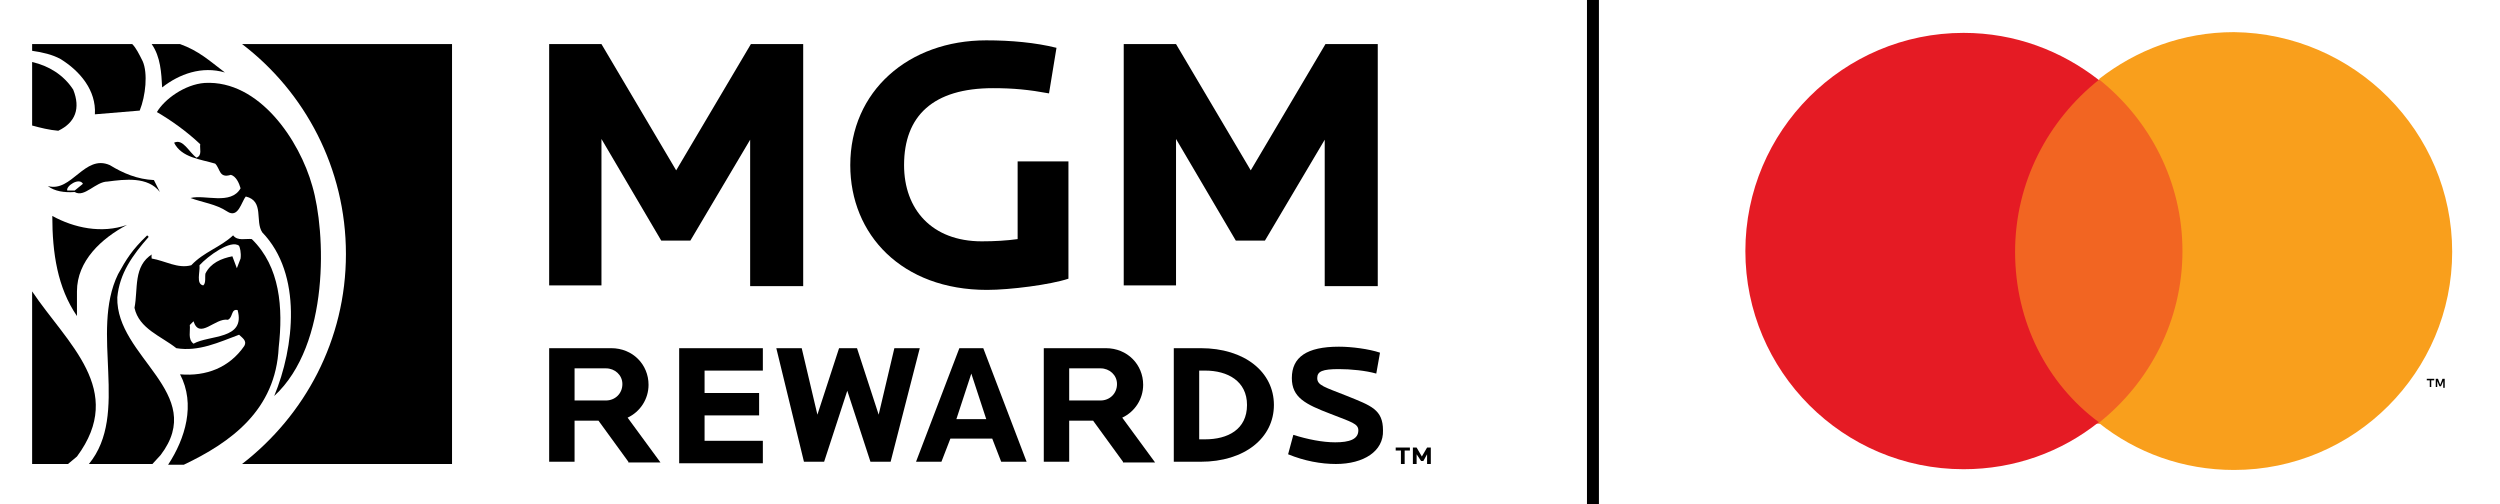 <?xml version="1.0" encoding="utf-8"?>
<!-- Generator: Adobe Illustrator 26.0.1, SVG Export Plug-In . SVG Version: 6.00 Build 0)  -->
<svg version="1.1" id="Layer_1" xmlns="http://www.w3.org/2000/svg" xmlns:xlink="http://www.w3.org/1999/xlink" x="0px" y="0px"
	 viewBox="0 0 334.6 67.5" style="enable-background:new 0 0 334.6 67.5;" xml:space="preserve">
<style type="text/css">
	.st0{fill:#F26522;}
	.st1{fill:#E51B24;}
	.st2{fill:#F99F1C;}
</style>
<g>
	<g>
		<polygon class="st0" points="293.6,56.7 268.1,56.7 268.1,10.7 293.6,10.7 293.6,56.7 		"/>
		<path class="st1" d="M269.7,33.7c0-9.3,4.4-17.6,11.2-23c-5-3.9-11.2-6.3-18.1-6.3c-16.1,0-29.2,13.1-29.2,29.2
			c0,16.1,13.1,29.2,29.2,29.2c6.8,0,13.1-2.3,18.1-6.3C274,51.4,269.7,43.1,269.7,33.7L269.7,33.7z"/>
		<path d="M327.2,51.8v-1.1h-0.3l-0.3,0.8l-0.3-0.8H326v1.1h0.2V51l0.3,0.7h0.2L327,51v0.9H327.2L327.2,51.8z M325.4,51.8v-0.9h0.4
			v-0.2h-1v0.2h0.4v0.9H325.4L325.4,51.8z"/>
		<path class="st2" d="M328.2,33.7c0,16.1-13.1,29.2-29.2,29.2c-6.8,0-13.1-2.3-18.1-6.3c6.8-5.4,11.2-13.7,11.2-23
			s-4.4-17.6-11.2-23c5-3.9,11.2-6.3,18.1-6.3C315.1,4.5,328.2,17.6,328.2,33.7L328.2,33.7z"/>
	</g>
</g>
<rect x="212.4" width="1.6" height="67.5"/>
<g>
	<g>
		<path d="M84.1,61.8l-4-5.5h-3.2v5.5h-3.4V46.6h8.3c2.9,0,5,2.2,5,4.9c0,1.9-1.1,3.6-2.8,4.4l4.4,6H84.1z M81.1,49.3h-4.2v4.3h4.2
			c1.2,0,2.2-0.9,2.2-2.2C83.3,50.2,82.3,49.3,81.1,49.3z"/>
		<path d="M90.9,61.8V46.6h11.2v3h-7.8v3h7.3v3h-7.3v3.4h7.8v3H90.9z"/>
		<path d="M119.2,61.8h-2.7l-3.1-9.5l-3.1,9.5h-2.7l-3.7-15.2h3.4l2.1,8.9l2.9-8.9h2.4l2.9,8.9l2.1-8.9h3.4L119.2,61.8z"/>
		<path d="M134,61.8l-1.2-3.1h-5.6l-1.2,3.1h-3.4l5.8-15.2h3.2l5.8,15.2H134z M130,50l-2,6.1h4L130,50z"/>
		<path d="M150.3,61.8l-4-5.5h-3.2v5.5h-3.4V46.6h8.3c2.9,0,5,2.2,5,4.9c0,1.9-1.1,3.6-2.8,4.4l4.4,6H150.3z M147.3,49.3h-4.2v4.3
			h4.2c1.2,0,2.2-0.9,2.2-2.2C149.5,50.2,148.5,49.3,147.3,49.3z"/>
		<path d="M160.7,61.8h-3.6V46.6h3.6c5.9,0,9.8,3.2,9.8,7.6S166.6,61.8,160.7,61.8z M161.3,49.6h-0.8v9.2h0.8c3,0,5.6-1.3,5.6-4.6
			C166.9,51,164.3,49.6,161.3,49.6z"/>
		<path d="M178.8,62.1c-2,0-4.2-0.4-6.4-1.3l0.7-2.6c1.9,0.6,3.9,1,5.6,1c1.9,0,3.1-0.4,3.1-1.6c0-0.9-0.9-1.1-3.7-2.2
			c-3.4-1.3-5.2-2.2-5.2-4.8c0-2.8,2-4.2,6.3-4.2c1.7,0,4,0.3,5.5,0.8l-0.5,2.8c-1.4-0.4-3.4-0.6-5-0.6c-2.2,0-2.9,0.3-2.9,1.2
			c0,1,1,1.2,4,2.4c3.2,1.3,4.8,1.8,4.8,4.6C185.2,60.4,182.5,62.1,178.8,62.1z"/>
	</g>
	<g>
		<path d="M100.4,38.3V18.7l-8,13.5h-3.9l-8-13.6v19.6h-7V5.9h7l10,16.9l10-16.9h7v32.4H100.4z"/>
		<path d="M132.1,38.8c-11.4,0-18.3-7.4-18.3-16.7c0-9.9,7.8-16.7,18.2-16.7c3.3,0,6.6,0.3,9.4,1l-1,6.1c-2.7-0.5-4.8-0.7-7.5-0.7
			c-8,0-11.9,3.7-11.9,10.3c0,5.9,3.7,10.2,10.4,10.2c1.7,0,3.4-0.1,4.8-0.3V21.6h6.8v15.7C140.6,38.1,135.2,38.8,132.1,38.8z"/>
		<path d="M177.3,38.3V18.7l-8,13.5h-3.9l-8-13.6v19.6h-7V5.9h7l10,16.9l10-16.9h7v32.4H177.3z"/>
	</g>
	<g>
		<g>
			<path d="M7,28.9c0,5,0.7,9.6,3.3,13.4v-3.3c0-4.1,3.3-7.1,6.7-8.9C13.6,31.3,9.9,30.5,7,28.9z"/>
			<path d="M6.4,24.9c0.9,0.7,2.2,0.9,3.6,0.8c1.3,0.8,2.8-1.4,4.4-1.4c2.3-0.3,5.4-0.7,7,1.4l-0.8-1.6c-2.2-0.1-4.1-0.9-5.9-2
				C11.3,20.6,9.6,25.8,6.4,24.9z M10,25.5H9c-0.2-0.6,1.6-1.8,2.1-0.9L10,25.5z"/>
			<path d="M4.3,16.8c1.1,0.3,2.3,0.6,3.5,0.7c2.3-1.1,3-3,2-5.5c-1.3-2-3.3-3.2-5.5-3.7V16.8z"/>
			<path d="M20.4,62.1c0.4-0.4,0.7-0.8,1.1-1.2c6.3-8.3-6-13.1-5.8-21.1c0.3-3.2,2-5.6,4.2-8.1l-0.2-0.2c-2,1.9-2.8,3.2-3.9,5.2
				c-3.8,7.8,1.6,18.7-3.9,25.4H20.4z"/>
			<path d="M46.3,34c0,11.5-5.5,21.6-13.9,28.1h28.1V5.9H32.4C40.8,12.3,46.3,22.5,46.3,34z"/>
			<path d="M4.3,62.1h4.8l1.2-1c6.6-8.9-1.3-15.1-6-22.1V62.1z"/>
			<path d="M17.7,5.9H4.3v0.9C5.7,7,7,7.3,8.1,7.9c2.6,1.6,4.8,4.2,4.6,7.4l6-0.5c0.8-2,1.1-5,0.4-6.6C18.6,7.2,18.2,6.4,17.7,5.9z"
				/>
			<path d="M20.3,5.9c1.2,1.7,1.3,3.9,1.4,5.8c2.3-1.8,5.3-2.9,8.4-2c-2.1-1.6-3.5-2.9-6-3.8H20.3z"/>
			<path d="M37.3,46.5c0.6-5.3,0.2-10.8-3.6-14.5c-0.8-0.1-1.9,0.3-2.5-0.5c-1.7,1.6-3.9,2.2-5.6,4c-1.8,0.5-3.5-0.6-5.3-0.9
				c0-0.2-0.1-0.5,0.1-0.6c-2.6,1.6-1.9,4.7-2.4,7.2c0.6,2.8,3.6,3.8,5.6,5.4c3,0.5,5.7-0.8,8.4-1.8c0.4,0.4,1.1,0.8,0.7,1.5
				c-2,2.9-5.1,4.1-8.6,3.8c2.1,4,0.7,8.6-1.6,12.1h2.1C30.9,59.2,36.9,54.9,37.3,46.5z M25.9,46c-0.8-0.6-0.4-1.7-0.5-2.5l0.5-0.5
				c0.8,2.5,2.9-0.5,4.6-0.2c0.7-0.3,0.4-1.5,1.3-1.3C32.9,45.5,28,44.8,25.9,46z M32.2,34.6l-0.5,1.3l-0.6-1.6
				c-1.5,0.3-2.9,0.9-3.6,2.3c-0.1,0.4,0.1,1.3-0.3,1.6c-1-0.2-0.4-1.8-0.5-2.7c1.1-1.2,4.2-3.5,5.3-2.6
				C32.1,33.1,32.3,33.8,32.2,34.6z"/>
			<path d="M41.8,24.9c-1.7-6.1-7.1-14.2-14.4-13.8C24.7,11.3,22,13.3,21,15c1.9,1.1,4,2.6,5.8,4.3c-0.1,0.6,0.3,1.5-0.5,1.8
				c-1-0.7-1.8-2.6-3-2c1,2,3.5,2.2,5.5,2.8c0.7,0.7,0.5,2,2.1,1.5c0.7,0.2,1.1,1.1,1.3,1.8c-1.3,2.3-4.8,0.8-6.7,1.3
				c1.6,0.6,3.4,0.8,4.9,1.8c1.5,1,1.9-1.3,2.5-2c2.5,0.6,1.2,3.3,2.2,4.8c5.4,5.6,4.3,15.4,1.6,21.9C44.2,46.1,43.6,31,41.8,24.9z"
				/>
		</g>
	</g>
	<g>
		<path d="M188,60.3v1.8h-0.5v-1.8h-0.7v-0.4h1.9v0.4H188z M191,62.1v-1.3l-0.5,0.9h-0.3l-0.6-0.9v1.3h-0.5v-2.2h0.5l0.7,1.2
			l0.7-1.2h0.5v2.2H191z"/>
	</g>
</g>
</svg>
